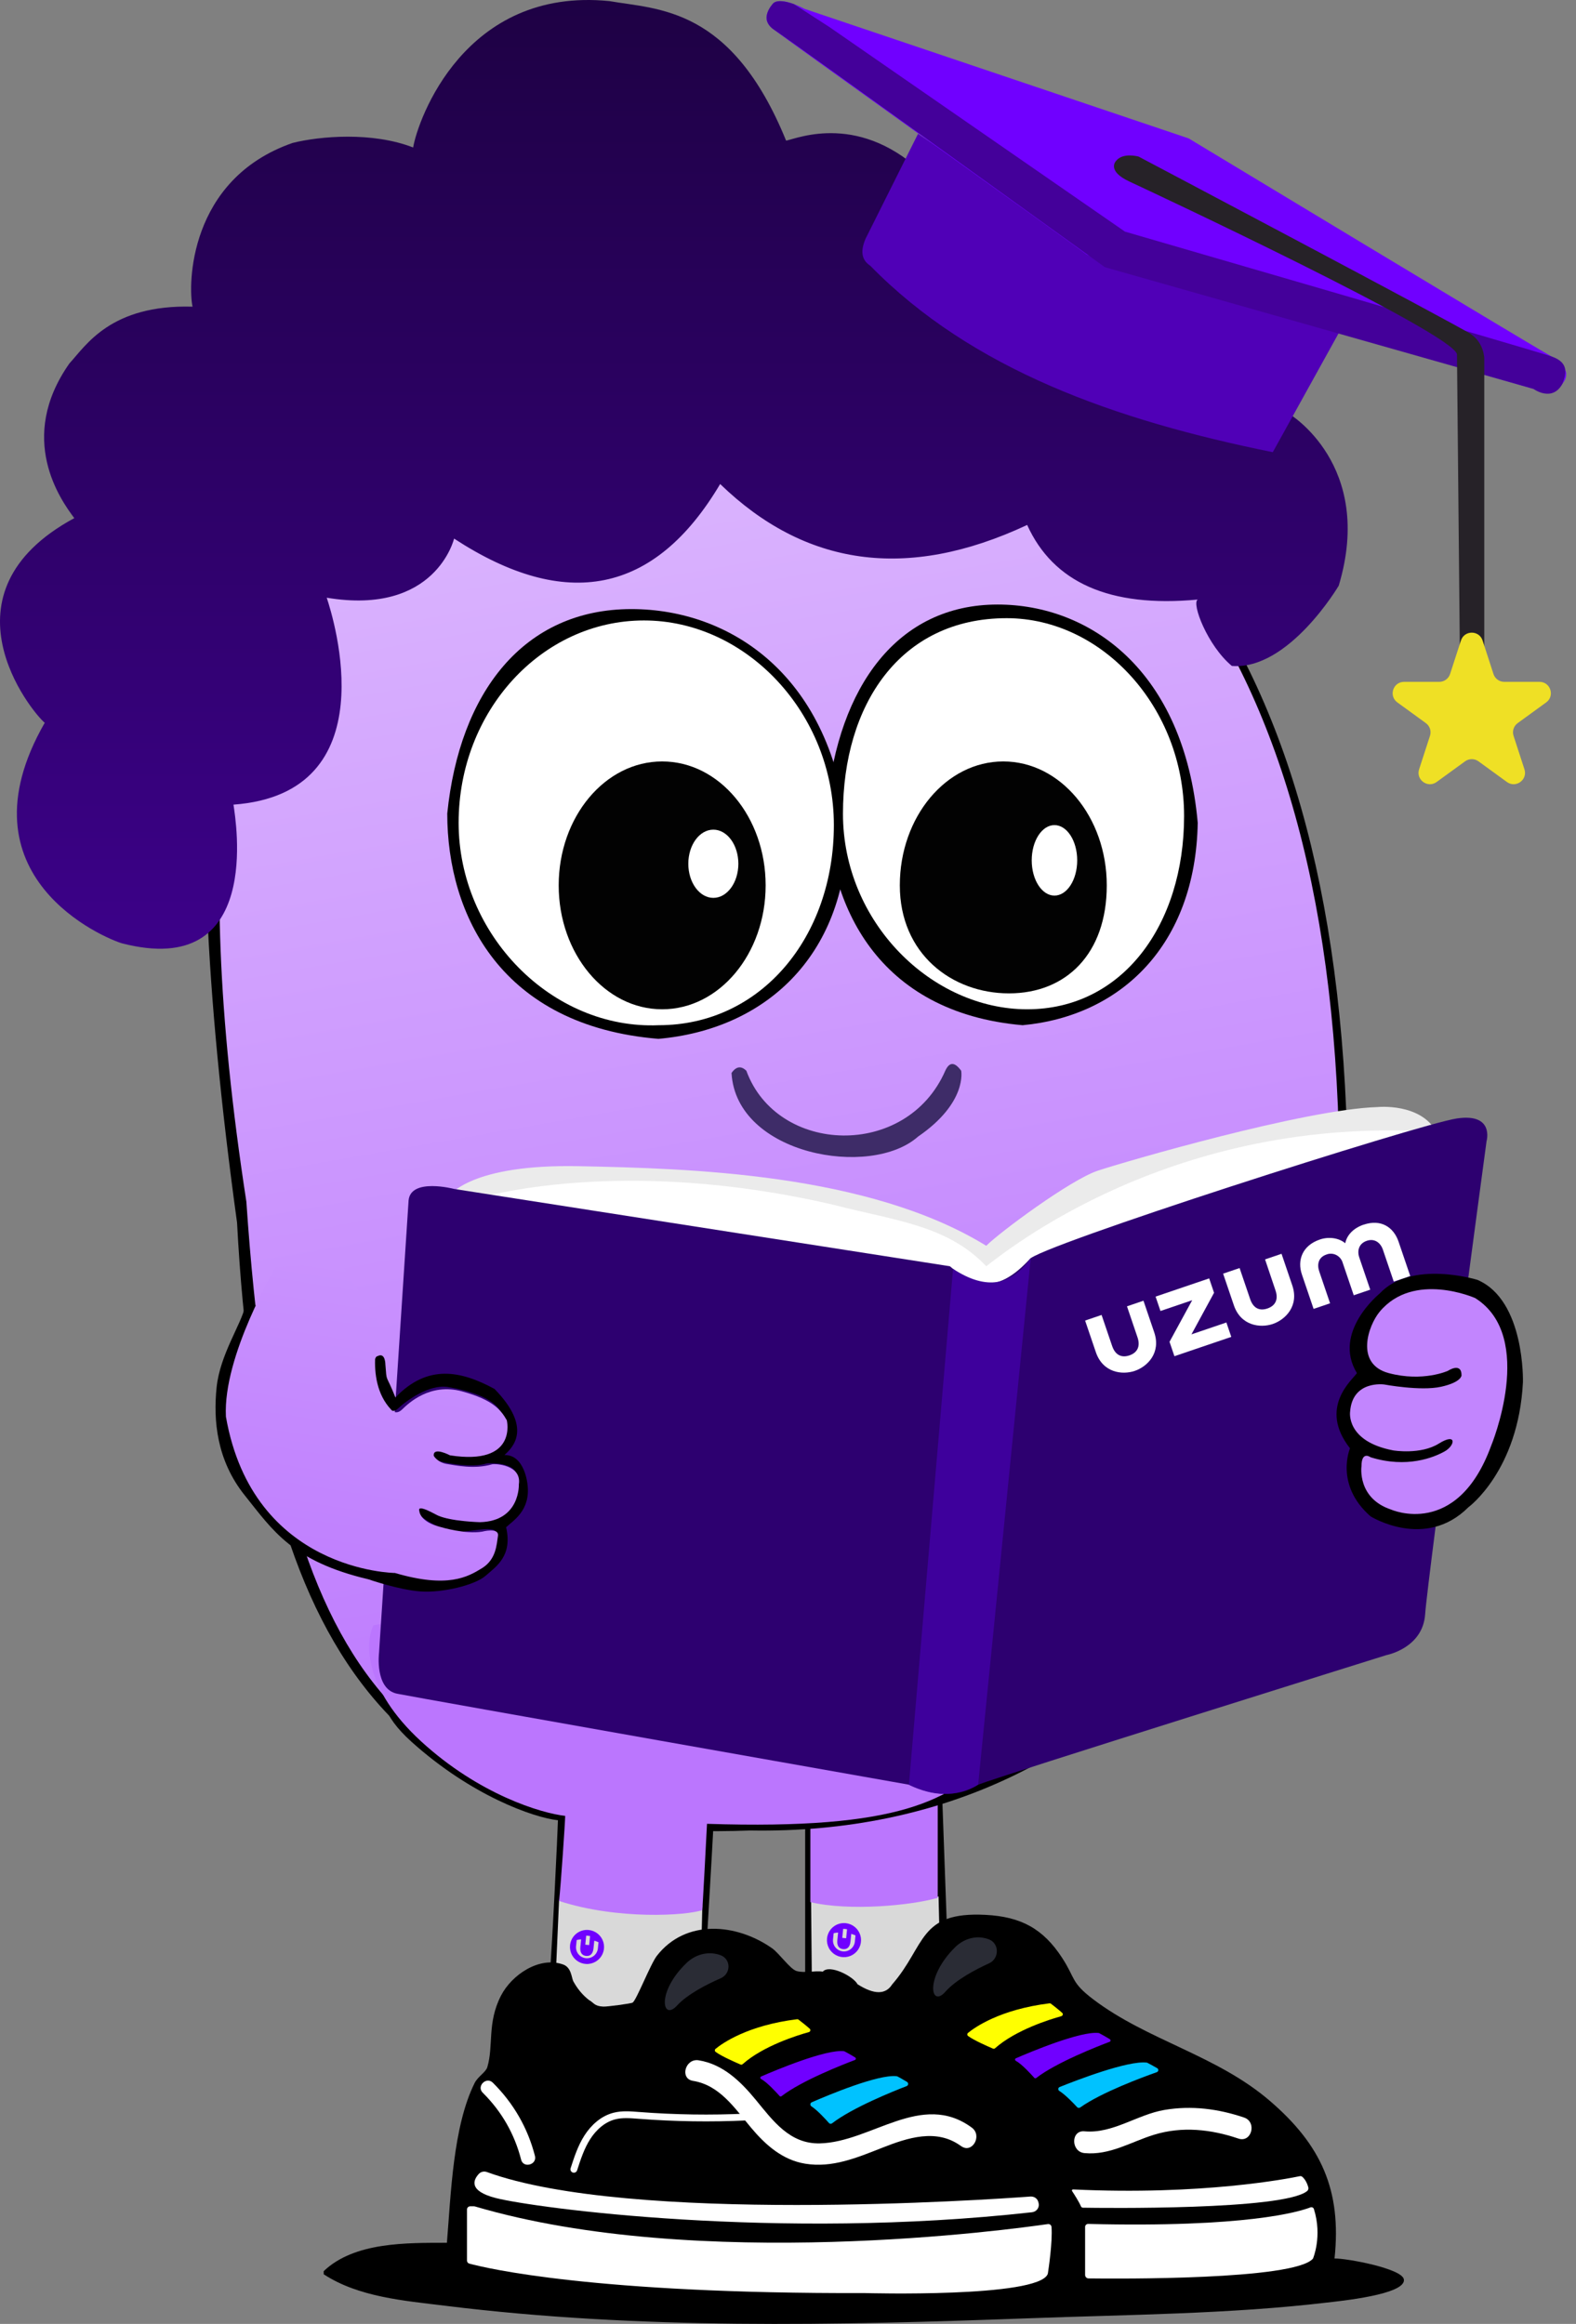 <?xml version="1.0" encoding="UTF-8"?> <svg xmlns="http://www.w3.org/2000/svg" width="693" height="1022" viewBox="0 0 693 1022" fill="none"><rect x="0" y="0" width="693" height="1022" fill="#808080" stroke="none"/><path d="M416.338 846.5L414.262 789L354.048 798V852.5V873L372.216 902L408.552 886L416.338 846.5Z" fill="black"></path><path d="M357.192 891.678L356.643 835.502C376.374 839.246 388.753 838.773 412.704 834.002L414.157 896.005L375.387 903.993L357.192 891.678Z" fill="#D9D9D9"></path><path d="M412.338 834.615V792.002H356.338V836.502C373.345 840.56 400.758 837.997 412.338 834.615Z" fill="#BB76FE"></path><path d="M313.738 802.502C401.618 805.315 450.702 764.58 470.892 744.82L507.338 698.6L479.105 678.002H408.781L310.738 691.064L180.869 724.002C177.104 731.37 154.587 742.207 180.869 765.92C207.151 789.633 234.558 799.33 245.338 800.502C245.338 802.846 242.659 859.268 241.838 866.502C267.838 877.002 302.591 873.481 309.778 870.969C309.949 868.625 313.327 810.942 313.738 802.502Z" fill="black"></path><path d="M243.338 892.502L245.838 835.502L308.838 838.002L307.338 899.002L262.338 905.502L243.338 892.502Z" fill="#D9D9D9"></path><path d="M104.235 537.674C114.222 726.843 173.892 811.048 329.838 805.002C500.622 807.973 599.643 665.892 591.943 488.014C581.956 257.248 475.655 159.198 327.283 159.198C178.911 159.198 46.308 116.749 104.235 537.674Z" fill="black"></path><path d="M108.337 528.502C122.837 743.502 178.717 797.252 324.417 799.812C492.147 802.762 595.837 662.782 588.277 486.222C578.467 257.172 470.147 159.852 324.417 159.852C178.687 159.852 57.337 198.002 108.337 528.502Z" fill="url(#paint0_linear_2415_952)"></path><path d="M363.668 353.861C363.668 397.771 385.778 445.301 449.668 450.861C492.668 446.861 525.668 415.861 526.668 361.861C520.668 294.861 479.258 265.861 438.668 265.861C394.668 265.861 368.668 301.861 363.668 353.861Z" fill="black"></path><path d="M196.668 357.761C196.668 402.621 220.538 451.181 289.528 456.861C335.958 452.771 371.588 421.101 372.668 365.941C366.188 297.491 321.478 267.861 277.648 267.861C230.138 267.861 202.068 304.641 196.668 357.761Z" fill="black"></path><path d="M201.668 361.861C201.668 411.011 242.668 452.861 289.668 450.861C334.678 450.861 366.668 412.011 366.668 362.861C366.668 313.711 328.178 272.861 283.168 272.861C238.158 272.861 201.668 312.711 201.668 361.861Z" fill="white"></path><path d="M370.668 357.861C370.668 405.631 409.698 443.861 451.668 443.861C493.638 443.861 520.668 406.631 520.668 358.861C520.668 311.091 484.638 271.861 442.668 271.861C395.668 271.861 370.668 310.091 370.668 357.861Z" fill="white"></path><path d="M291.168 443.861C266.039 443.861 245.668 419.461 245.668 389.361C245.668 359.262 266.039 334.861 291.168 334.861C316.297 334.861 336.668 359.262 336.668 389.361C336.668 419.461 316.297 443.861 291.168 443.861Z" fill="#020202"></path><path d="M395.668 389.361C395.668 419.461 418.538 436.861 443.668 436.861C468.798 436.861 486.668 419.461 486.668 389.361C486.668 359.261 466.298 334.861 441.168 334.861C416.038 334.861 395.668 359.261 395.668 389.361Z" fill="#020202"></path><path d="M313.668 394.861C307.593 394.861 302.668 388.146 302.668 379.861C302.668 371.577 307.593 364.861 313.668 364.861C319.743 364.861 324.668 371.577 324.668 379.861C324.668 388.146 319.743 394.861 313.668 394.861Z" fill="white"></path><path d="M463.668 393.861C458.145 393.861 453.668 386.922 453.668 378.361C453.668 369.801 458.145 362.861 463.668 362.861C469.191 362.861 473.668 369.801 473.668 378.361C473.668 386.922 469.191 393.861 463.668 393.861Z" fill="white"></path><path d="M199.668 236.861C199.668 236.861 191.668 270.861 143.668 262.861C146.668 271.861 170.668 348.861 102.668 353.861C103.668 360.861 115.668 430.861 53.668 414.861C46.668 412.861 -19.332 385.861 19.668 317.861C13.668 312.861 -28.332 260.861 32.668 227.861C26.668 219.861 7.318 192.861 30.498 159.861C37.848 151.861 48.668 133.861 84.668 134.861C82.668 125.861 82.668 78.861 128.668 62.861C140.668 59.861 163.668 57.861 181.668 64.861C183.668 52.861 204.238 -5.889 267.958 0.481C289.388 4.231 321.668 2.861 345.668 61.861C350.668 60.861 378.668 48.861 407.668 77.861C433.668 95.861 541.668 151.861 541.668 151.861L566.668 181.861C566.668 181.861 604.668 204.291 588.668 257.571C588.668 257.571 566.668 294.861 541.668 292.861C530.998 284.021 523.818 265.251 526.668 263.671C487.768 267.331 463.088 256.051 451.668 230.861C398.488 255.761 353.748 248.781 316.668 212.861C287.918 261.361 248.808 268.941 199.668 236.861Z" fill="url(#paint1_linear_2415_952)"></path><path d="M403.668 58.861L380.668 104.861C378.478 109.871 378.478 114.111 382.668 116.861C427.368 162.541 490.298 184.821 559.668 198.861L590.668 142.861L504.668 120.861C495.408 118.211 487.028 115.191 481.668 110.861L403.668 58.861Z" fill="#5000B7"></path><path d="M353.668 3.861C353.668 3.861 342.668 -2.139 339.668 1.861C336.668 5.861 335.668 9.191 339.668 12.531C343.668 15.871 472.668 107.861 477.668 111.861C482.668 115.861 680.668 172.861 680.668 172.861C680.668 172.861 688.668 169.861 688.668 164.861C688.668 164.861 689.668 160.861 680.668 155.861C671.668 150.861 522.668 60.861 522.668 60.861L353.668 3.861Z" fill="#7000FF"></path><path d="M310.882 802.068C396.251 804.847 417.724 791.518 437.338 772.002L502.338 699.345L474.912 679.002H406.597L311.355 691.902L164.253 714.726C160.596 722.004 159.666 742.413 185.196 765.832C210.727 789.252 238.053 797.422 248.525 798.58C248.525 800.895 246.636 828.857 245.838 836.002C271.369 844.338 301.857 842.483 308.838 840.002C309.004 837.686 310.483 810.404 310.882 802.068Z" fill="#BB76FE"></path><path d="M415.667 470.862C398.667 509.862 341.667 507.862 328.177 470.862C325.937 468.712 323.767 468.852 321.667 471.862C323.667 507.862 382.837 518.392 403.667 499.862C425.497 484.892 422.667 470.862 422.647 470.862C419.457 466.542 417.297 467.352 415.667 470.862Z" fill="#3E2C68"></path><path d="M197.668 525.861C197.668 525.861 206.668 511.861 254.668 512.861C302.668 513.861 381.668 515.861 433.668 547.861C439.668 541.861 470.668 518.861 482.668 514.861C494.668 510.861 573.668 487.861 605.668 486.861C605.668 486.861 624.668 484.861 631.668 497.861C638.668 510.861 633.668 513.861 633.668 513.861L552.458 560.181L469.668 584.861L336.668 591.731L268.668 556.861L197.668 525.861Z" fill="#EBEBEB"></path><path d="M210.668 526.861C210.668 526.861 272.668 507.921 366.668 529.891C393.668 536.831 416.668 538.861 433.668 556.861C441.668 550.861 515.668 489.861 631.668 497.861C608.668 506.861 451.878 566.941 451.878 566.941L415.668 570.861L257.538 542.861L210.668 526.861Z" fill="white"></path><path d="M179.669 527.862L166.669 726.862C166.669 726.862 164.669 742.862 174.669 744.862C184.669 746.862 399.668 784.862 399.668 784.862C399.668 784.862 416.558 793.862 430.108 784.862C440.218 780.862 609.668 727.862 609.668 727.862C609.668 727.862 625.668 724.862 626.668 709.862C627.668 694.862 653.668 501.862 653.668 501.862C653.668 501.862 657.248 489.422 640.668 491.862C623.908 494.332 454.858 548.572 452.668 553.862C439.138 568.472 429.128 566.632 417.668 556.862L199.668 522.862C199.668 522.862 180.669 517.862 179.669 527.862Z" fill="#2D0070"></path><path d="M364.669 11.861L349.139 1.831C349.139 1.831 341.669 -1.139 339.669 1.861C339.669 1.861 333.369 8.501 340.519 13.181C347.669 17.861 485.839 117.502 485.839 117.502L674.259 171.011C674.259 171.011 682.669 177.211 687.169 168.531C688.179 165.181 690.689 159.631 682.179 156.741C673.669 153.851 494.669 101.861 494.669 101.861L364.669 11.861Z" fill="#44009A"></path><path d="M652.668 290.861V157.731C652.668 157.731 652.668 150.861 646.668 146.861C640.668 142.861 500.668 68.861 500.668 68.861C500.668 68.861 493.668 66.861 490.668 70.861C490.668 70.861 486.518 75.161 496.668 79.861C506.768 84.541 639.668 146.861 640.668 155.861L641.958 290.861H652.668Z" fill="#262228"></path><path d="M651.923 281.682C650.427 277.075 643.909 277.075 642.412 281.682L637.63 296.406C636.961 298.466 635.041 299.861 632.875 299.861H617.389C612.545 299.861 610.532 306.06 614.451 308.906L626.979 318.006C628.731 319.279 629.465 321.536 628.796 323.596L624.013 338.321C622.517 342.928 627.79 346.758 631.709 343.91L644.228 334.808C645.981 333.534 648.355 333.534 650.108 334.808L662.633 343.91C666.552 346.758 671.826 342.926 670.328 338.319L665.541 323.597C664.872 321.536 665.605 319.279 667.358 318.005L679.885 308.906C683.804 306.06 681.79 299.861 676.946 299.861H661.461C659.295 299.861 657.375 298.466 656.706 296.406L651.923 281.682Z" fill="#EFE025"></path><path d="M649.668 562.861C649.668 562.861 620.668 553.861 606.668 568.861C606.668 568.861 585.668 585.861 596.668 603.861C594.668 606.861 579.568 618.991 593.618 636.921C593.718 636.791 586.668 652.861 602.668 666.861C602.668 666.861 626.668 681.861 645.668 662.861C645.668 662.861 667.668 646.861 669.668 607.861C669.668 607.861 670.668 571.861 649.668 562.861Z" fill="black"></path><path d="M648.668 570.862C648.668 570.862 621.668 558.862 606.668 576.862C601.668 582.862 595.668 599.862 610.668 603.862C625.668 607.862 636.668 602.862 636.668 602.862C636.668 602.862 642.668 598.862 642.668 604.862C642.668 604.862 642.668 607.862 633.668 609.862C624.668 611.862 608.668 608.862 608.668 608.862C608.668 608.862 594.668 606.862 593.668 620.862C593.668 620.862 591.668 633.862 612.668 637.862C612.668 637.862 624.668 639.862 632.668 634.862C640.668 629.862 639.908 635.652 635.288 638.262C630.668 640.872 618.668 645.862 602.668 640.862C602.668 640.862 598.668 637.862 598.668 644.862C598.668 644.862 596.668 658.862 611.668 663.862C611.668 663.862 640.668 676.862 655.668 635.862C655.668 635.862 675.668 587.862 648.668 570.862Z" fill="#C285FE"></path><path d="M419.078 558.021L399.668 784.861C410.208 790.061 420.388 790.501 430.108 784.861L453.238 553.301C445.078 565.021 434.088 567.841 419.078 558.021Z" fill="#3E009C"></path><path d="M169.463 600.194C169.463 600.194 169.536 594.525 166 596.409C166 596.409 164.093 596.161 164.727 603.538C165.361 610.916 169.446 617.454 169.446 617.454C169.446 617.454 171.632 622.679 175.07 619.393C178.508 616.106 188.752 608.622 196.97 609.983C205.188 611.344 217.066 614.444 220.363 621.222C223.66 628 222.166 631.191 220.77 632.921C219.374 634.651 213.991 643.242 194.889 638.384C192.591 637.523 190.226 636.733 189.824 638.22C189.422 639.707 190.412 642.198 194.48 642.881C194.695 643.011 207.16 645.829 213.97 643.587C213.932 643.468 227.899 642.52 227.277 649.953C226.654 657.386 229.201 666.636 210.919 668.844C210.666 669.169 198.299 669.572 190.546 665.484C190.003 665.326 184.089 661.297 183.132 663.331C183.55 662.885 181.855 664.974 183.54 665.812C185.225 666.651 192.276 673.421 203.602 673.562C207.683 673.387 218.309 670.838 217.955 674.102C218.11 675.084 219.866 684.989 208.758 690.578C197.65 696.167 175.712 693.442 159.768 686.569C153.67 684.142 128.194 639.847 115.111 600.248C111.529 589.473 112.678 574.632 112.678 574.632C112.678 574.632 109.207 567.137 107.709 574.637C106.211 582.138 96.758 595.645 95.253 610.083C93.749 624.522 95.222 642.139 107.628 657.625C120.034 673.11 128.467 686.6 162.088 694.565C162.088 694.565 175.294 699.185 184.914 699.872C194.534 700.559 208.851 697.109 213.548 692.972C218.246 688.835 225.44 684.275 222.543 671.652C225.411 668.853 233.397 664.417 231.959 652.832C231.959 652.832 230.768 639.664 221.816 639.892C225.599 636.424 234.202 628.027 217.43 610.808C202.702 602.842 188.087 599.722 173.883 614.574C169.468 603.533 170.139 608.503 169.471 600.195L169.463 600.194Z" fill="black"></path><path d="M167.338 583.002C167.338 583.002 159.505 606.689 171.967 619.892C171.967 619.892 173.963 622.617 176.815 619.843C179.666 617.069 189.132 608.086 203.062 611.864C216.992 615.643 220.318 620.183 222.856 624.601C222.856 624.601 227.795 644.677 197.87 640.016C197.87 640.016 190.63 636.218 190.729 639.982C190.462 640.198 192.534 643.207 196.471 643.82C200.409 644.434 208.539 646.247 216.378 643.977C217.697 643.635 229.492 644.137 228.147 652.776C228.147 652.776 228.85 668.975 211.036 669.418C211.036 669.418 198.601 669.09 192.734 666.568C192.325 666.504 183.298 661.076 184.383 664.463C184.383 664.463 184.437 669.298 193.764 671.555C193.764 671.555 204.545 674.843 211.999 673.591C211.999 673.591 219.576 671.553 218.964 675.48C218.352 679.407 218.161 685.813 211.915 689.667C205.668 693.521 196.815 698.577 173.679 691.756C173.679 691.756 111.243 691.256 99.338 623.002C97.966 596.185 121.224 557.285 121.224 557.285L149.765 555.295L167.338 583.002Z" fill="url(#paint2_linear_2415_952)"></path><path d="M560.866 567.497C562.27 571.626 560.663 574.302 557.299 575.445C553.936 576.588 551.125 575.454 549.71 571.289L545.076 557.657L537.828 560.121L542.55 574.015C545.628 583.07 554.164 584.126 559.675 582.253C565.184 580.381 571.319 574.338 568.242 565.283L563.519 551.388L556.271 553.852L560.866 567.497Z" fill="white"></path><path d="M533.845 568.532L531.695 562.205L508.134 570.213L510.286 576.543L524.231 571.803L514.264 590.096L516.416 596.426L541.417 587.928L539.265 581.598L523.906 586.819L533.845 568.532Z" fill="white"></path><path d="M599.641 538.557C595.048 540.118 592.24 543.222 591.527 546.747C588.779 544.402 584.325 543.762 580.385 545.102C572.638 547.735 570.338 554.207 572.481 560.51L577.617 575.621L584.865 573.157L580.091 559.112C579.067 556.098 579.696 552.928 583.214 551.732C583.916 551.443 584.671 551.314 585.432 551.351C586.192 551.388 586.94 551.588 587.626 551.942C588.309 552.298 588.916 552.794 589.406 553.403C589.894 554.014 590.253 554.718 590.458 555.474L595.27 569.631L602.518 567.167L597.704 553.002C596.676 549.978 597.536 546.854 601.013 545.672C604.492 544.49 607.069 546.57 608.094 549.584L612.867 563.629L620.116 561.166L614.989 546.082C612.848 539.782 607.37 535.95 599.577 538.599L599.641 538.557Z" fill="white"></path><path d="M500.181 588.124C501.584 592.253 499.977 594.928 496.64 596.063C493.306 597.196 490.44 596.081 489.024 591.916L484.391 578.284L477.142 580.747L481.865 594.642C484.943 603.697 493.452 604.762 498.99 602.88C504.527 600.997 510.608 594.974 507.53 585.918L502.807 572.024L495.559 574.488L500.181 588.124Z" fill="white"></path><path d="M250.663 855.441C250.509 856.916 250.796 858.405 251.489 859.717C252.18 861.029 253.247 862.106 254.551 862.813C255.856 863.519 257.341 863.822 258.818 863.684C260.294 863.546 261.698 862.973 262.849 862.037C264 861.1 264.848 859.845 265.284 858.427C265.721 857.009 265.727 855.493 265.302 854.072C264.877 852.65 264.04 851.387 262.897 850.442C261.753 849.496 260.355 848.912 258.879 848.761C257.901 848.66 256.913 848.753 255.97 849.033C255.027 849.314 254.15 849.778 253.386 850.398C252.624 851.019 251.99 851.783 251.523 852.648C251.056 853.514 250.764 854.462 250.663 855.441ZM257.76 851.258C258.041 851.26 258.329 851.278 258.62 851.308C258.911 851.338 259.191 851.377 259.468 851.432L259.064 855.399L257.354 855.224L257.76 851.258ZM253.578 853.167C254.222 853.027 254.876 852.931 255.533 852.883L255.194 856.212C254.949 858.611 255.84 859.976 257.714 860.167C259.589 860.358 260.737 859.2 260.981 856.802L261.32 853.473C261.954 853.654 262.575 853.879 263.178 854.146L262.885 857.016C262.717 858.257 262.073 859.385 261.089 860.16C260.104 860.936 258.858 861.298 257.611 861.171C256.365 861.044 255.217 860.437 254.409 859.479C253.601 858.521 253.198 857.287 253.284 856.037L253.578 853.167Z" fill="#7000FF"></path><path d="M363.663 852.442C363.509 853.917 363.796 855.406 364.489 856.718C365.18 858.03 366.247 859.107 367.551 859.814C368.856 860.52 370.341 860.823 371.818 860.685C373.294 860.547 374.698 859.974 375.849 859.038C377 858.101 377.848 856.846 378.284 855.428C378.721 854.01 378.727 852.494 378.302 851.073C377.877 849.651 377.04 848.388 375.897 847.443C374.753 846.497 373.355 845.913 371.879 845.762C370.901 845.661 369.913 845.754 368.97 846.034C368.027 846.315 367.15 846.779 366.386 847.399C365.624 848.02 364.99 848.784 364.523 849.649C364.056 850.515 363.764 851.463 363.663 852.442ZM370.76 848.259C371.041 848.261 371.329 848.279 371.62 848.309C371.911 848.339 372.191 848.378 372.468 848.433L372.064 852.4L370.354 852.225L370.76 848.259ZM366.578 850.168C367.222 850.028 367.876 849.932 368.533 849.884L368.194 853.213C367.949 855.611 368.84 856.977 370.714 857.168C372.589 857.359 373.737 856.201 373.981 853.803L374.32 850.474C374.954 850.655 375.575 850.879 376.178 851.147L375.885 854.017C375.717 855.258 375.073 856.386 374.089 857.161C373.104 857.937 371.858 858.299 370.611 858.172C369.365 858.045 368.217 857.438 367.409 856.48C366.601 855.522 366.198 854.288 366.284 853.038L366.578 850.168Z" fill="#7000FF"></path><path d="M392.352 872.625C389.468 877.265 384.37 877.265 377.07 872.625C375.37 869.253 364.811 863.679 361.788 867.079C358.263 866.521 353.861 867.845 350.253 866.8C347.467 865.992 342.633 859.01 339.471 856.781C323.91 845.856 301.538 843.794 288.833 860.125C286.047 863.707 279.889 879.578 278.19 880.693C277.493 881.139 266.934 882.532 265.276 882.449C261.236 882.254 261.25 880.791 259.007 879.578C256.235 877.432 253.909 874.659 252.056 871.259C251.262 869.489 251.206 865.184 247.57 863.916C237.108 860.251 225.003 868.472 220.28 877.669C214.123 889.667 217.104 899.616 214.276 909.106C213.621 911.308 210.111 913.231 208.718 916.032C199.175 935.136 198.27 965.18 196.514 986.319C178.822 986.361 155.865 985.901 142.338 998.79V1000.17C157.773 1010.26 177.778 1011.79 195.818 1014.02C281.129 1024.57 367.221 1022.67 452.713 1019.51C495.592 1017.92 540.797 1017.67 583.328 1012.63C588.565 1012 618.475 1009.14 617.304 1002.39C616.483 997.62 592.034 993.105 586.824 993.23C590.028 962.992 580.792 943.163 558.378 923.905C534.946 903.769 504.758 897.443 480.812 879.327C470.851 871.789 473.01 870.214 467.104 861.115C458.704 848.155 448.924 842.916 433.378 842.108C403.803 840.575 407.146 855.652 392.338 872.653L392.352 872.625Z" fill="black"></path><path d="M571.562 957.027C566.607 958.069 528.536 965.537 471.822 962.86C471.457 962.845 471.204 963.265 471.414 963.569C472.369 965.016 474.419 968.215 475.317 970.299C475.471 970.661 475.808 970.893 476.201 970.893C484.217 971.023 564.361 972.065 574.777 963.569C575.269 963.164 575.451 962.469 575.269 961.847C574.918 960.631 574.146 958.561 572.587 957.258C572.307 957.027 571.927 956.955 571.562 957.027Z" fill="white"></path><path d="M398.665 917.416C392.771 919.682 374.853 926.874 365.88 933.785C365.448 934.109 364.863 934.067 364.514 933.659C363.079 932.026 359.443 928.043 356.809 926.325C356.127 925.875 356.196 924.848 356.949 924.524C364.082 921.413 386.195 912.124 394.276 913.067C394.402 913.081 394.527 913.123 394.652 913.18C395.196 913.461 396.882 914.376 398.846 915.572C399.571 916.009 399.473 917.106 398.693 917.402L398.665 917.416Z" fill="#00C2FF"></path><path d="M375.954 905.923C371.113 907.745 352.498 914.979 343.633 921.867C343.371 922.074 343.025 922.033 342.804 921.785C341.531 920.349 337.341 915.738 334.672 914.288C334.215 914.04 334.229 913.391 334.699 913.184C340.757 910.547 363.202 901.091 371.127 902.071C371.21 902.071 371.265 902.099 371.348 902.14C371.805 902.375 373.81 903.438 376.036 904.818C376.479 905.094 376.424 905.743 375.94 905.923H375.954Z" fill="#7000FF"></path><path d="M355.696 893.667C350.943 894.974 335.693 899.646 326.534 907.781C326.283 908.004 325.949 908.06 325.642 907.934C323.816 907.156 317.403 904.388 314.699 902.386C314.239 902.052 314.211 901.385 314.657 901.023C317.529 898.659 328.597 890.719 350.483 888.007C350.706 887.979 350.943 888.035 351.124 888.174C351.96 888.814 354.428 890.733 356.045 892.179C356.561 892.638 356.365 893.472 355.696 893.653V893.667Z" fill="#FFFF00"></path><path d="M508.672 911.294C502.633 913.424 484.244 920.206 475.015 926.799C474.573 927.111 473.975 927.056 473.619 926.663C472.166 925.076 468.477 921.21 465.813 919.541C465.116 919.107 465.201 918.117 465.97 917.805C473.277 914.862 495.967 906.099 504.214 907.076C504.342 907.089 504.47 907.13 504.584 907.198C505.125 907.483 506.849 908.378 508.843 909.531C509.584 909.965 509.47 911.009 508.658 911.294H508.672Z" fill="#00C2FF"></path><path d="M487.954 897.923C483.113 899.745 464.498 906.979 455.633 913.867C455.371 914.074 455.025 914.033 454.804 913.785C453.531 912.349 449.341 907.738 446.672 906.288C446.215 906.04 446.229 905.391 446.699 905.184C452.757 902.547 475.202 893.091 483.127 894.071C483.21 894.071 483.265 894.099 483.348 894.14C483.805 894.375 485.81 895.438 488.036 896.818C488.479 897.094 488.424 897.743 487.94 897.923H487.954Z" fill="#7000FF"></path><path d="M466.696 886.667C461.943 887.974 446.693 892.646 437.534 900.781C437.283 901.004 436.949 901.06 436.642 900.934C434.816 900.156 428.403 897.388 425.699 895.386C425.239 895.052 425.211 894.385 425.657 894.023C428.529 891.659 439.597 883.719 461.483 881.007C461.706 880.979 461.943 881.035 462.124 881.174C462.96 881.814 465.428 883.733 467.045 885.179C467.561 885.638 467.365 886.472 466.696 886.653V886.667Z" fill="#FFFF00"></path><path d="M316.814 859.829C321.512 861.577 321.484 867.985 316.899 869.991C311.21 872.484 302.394 876.887 297.738 881.968C291.172 889.15 288.512 875.966 302.012 863.148C305.253 860.073 309.809 858.433 314.309 859.178C315.158 859.314 316.008 859.531 316.814 859.829Z" fill="#2A2C35"></path><path d="M434.814 852.862C439.512 854.68 439.484 861.345 434.899 863.43C429.21 866.023 420.394 870.603 415.738 875.887C409.172 883.355 406.512 869.645 420.012 856.314C423.253 853.116 427.809 851.411 432.309 852.186C433.158 852.327 434.008 852.552 434.814 852.862Z" fill="#2A2C35"></path><path d="M328.338 931.008C312.526 931.75 296.658 931.516 280.875 930.294C277.297 930.019 273.649 929.689 270.17 930.582C265.133 931.86 261.036 935.595 258.273 939.908C255.509 944.221 253.909 949.138 252.338 954" stroke="white" stroke-width="3" stroke-miterlimit="10" stroke-linecap="round"></path><path d="M229.15 949.777C226.25 938.459 220.606 928.591 212.258 920.31C209.4 917.467 213.854 913.078 216.712 915.921C225.788 924.906 232.077 935.837 235.228 948.134C236.223 952.013 230.144 953.669 229.15 949.791V949.777Z" fill="white"></path><path d="M422.571 943.785C411.851 935.908 399.145 940.117 387.924 944.535C376.704 948.953 365.956 953.481 354.041 951.536C344.015 949.897 336.558 943.229 330.24 935.686C323.102 927.171 316.506 917.016 304.73 915.113C298.787 914.154 301.314 905.125 307.216 906.069C317.922 907.792 325.643 915.335 332.281 923.392C339.877 932.63 347.251 942.924 360.512 942.604C383.092 942.076 405.241 919.433 427.32 935.672C432.125 939.215 427.459 947.355 422.585 943.771L422.571 943.785Z" fill="white"></path><path d="M544.553 940.491C532.495 936.388 519.762 935.011 507.423 938.816C497.133 941.996 488.05 947.916 476.876 946.88C470.853 946.312 470.797 936.729 476.876 937.297C489.215 938.447 500.081 929.929 512.013 927.899C523.945 925.869 535.751 927.402 547.066 931.249C552.822 933.208 550.351 942.465 544.553 940.491Z" fill="white"></path><path d="M453.169 965.98C434.641 967.348 276.957 978.118 214.104 955.21C212.848 954.749 211.439 955.056 210.532 956.047C208.23 958.53 205.719 963.497 218.052 966.65C234.92 970.961 341.693 985.401 453.824 972.886C455.666 972.677 457.061 970.989 456.754 969.147C456.685 968.757 456.587 968.352 456.42 967.948C455.903 966.65 454.55 965.897 453.155 965.994L453.169 965.98Z" fill="white"></path><path d="M460.768 978.09C445.212 980.365 307.172 999.325 208.826 970.333C208.7 970.291 208.574 970.277 208.435 970.277H206.761C205.979 970.277 205.338 970.919 205.338 971.7V994.121C205.338 994.763 205.756 995.321 206.384 995.488C213.737 997.47 260.992 1008.8 380.364 1008.44C380.364 1008.44 456.359 1010.58 460.684 1000.11C460.726 999.995 460.754 999.869 460.782 999.744C461.033 998.083 462.875 985.945 462.373 979.374C462.317 978.551 461.563 977.979 460.754 978.09H460.768Z" fill="white"></path><path d="M576.215 970.755C571.193 972.694 547.949 979.726 478.497 978.024C477.757 978.01 477.143 978.596 477.143 979.335V1000.44C477.143 1001.3 477.813 1001.99 478.664 1001.99C490.635 1002.15 569.309 1002.77 577.346 993.273C577.346 993.273 581.545 983.521 577.75 971.48C577.555 970.838 576.843 970.518 576.215 970.755Z" fill="white"></path><defs><linearGradient id="paint0_linear_2415_952" x1="242.837" y1="142.002" x2="362.337" y2="824.002" gradientUnits="userSpaceOnUse"><stop stop-color="#DEBBFE"></stop><stop offset="1" stop-color="#B972FE"></stop></linearGradient><linearGradient id="paint1_linear_2415_952" x1="296.3" y1="0" x2="296.3" y2="417.231" gradientUnits="userSpaceOnUse"><stop stop-color="#1E0144"></stop><stop offset="1" stop-color="#3C0189"></stop></linearGradient><linearGradient id="paint2_linear_2415_952" x1="181.77" y1="560.28" x2="161.454" y2="690.718" gradientUnits="userSpaceOnUse"><stop stop-color="#C992FE"></stop><stop offset="1" stop-color="#C080FE"></stop></linearGradient></defs></svg> 